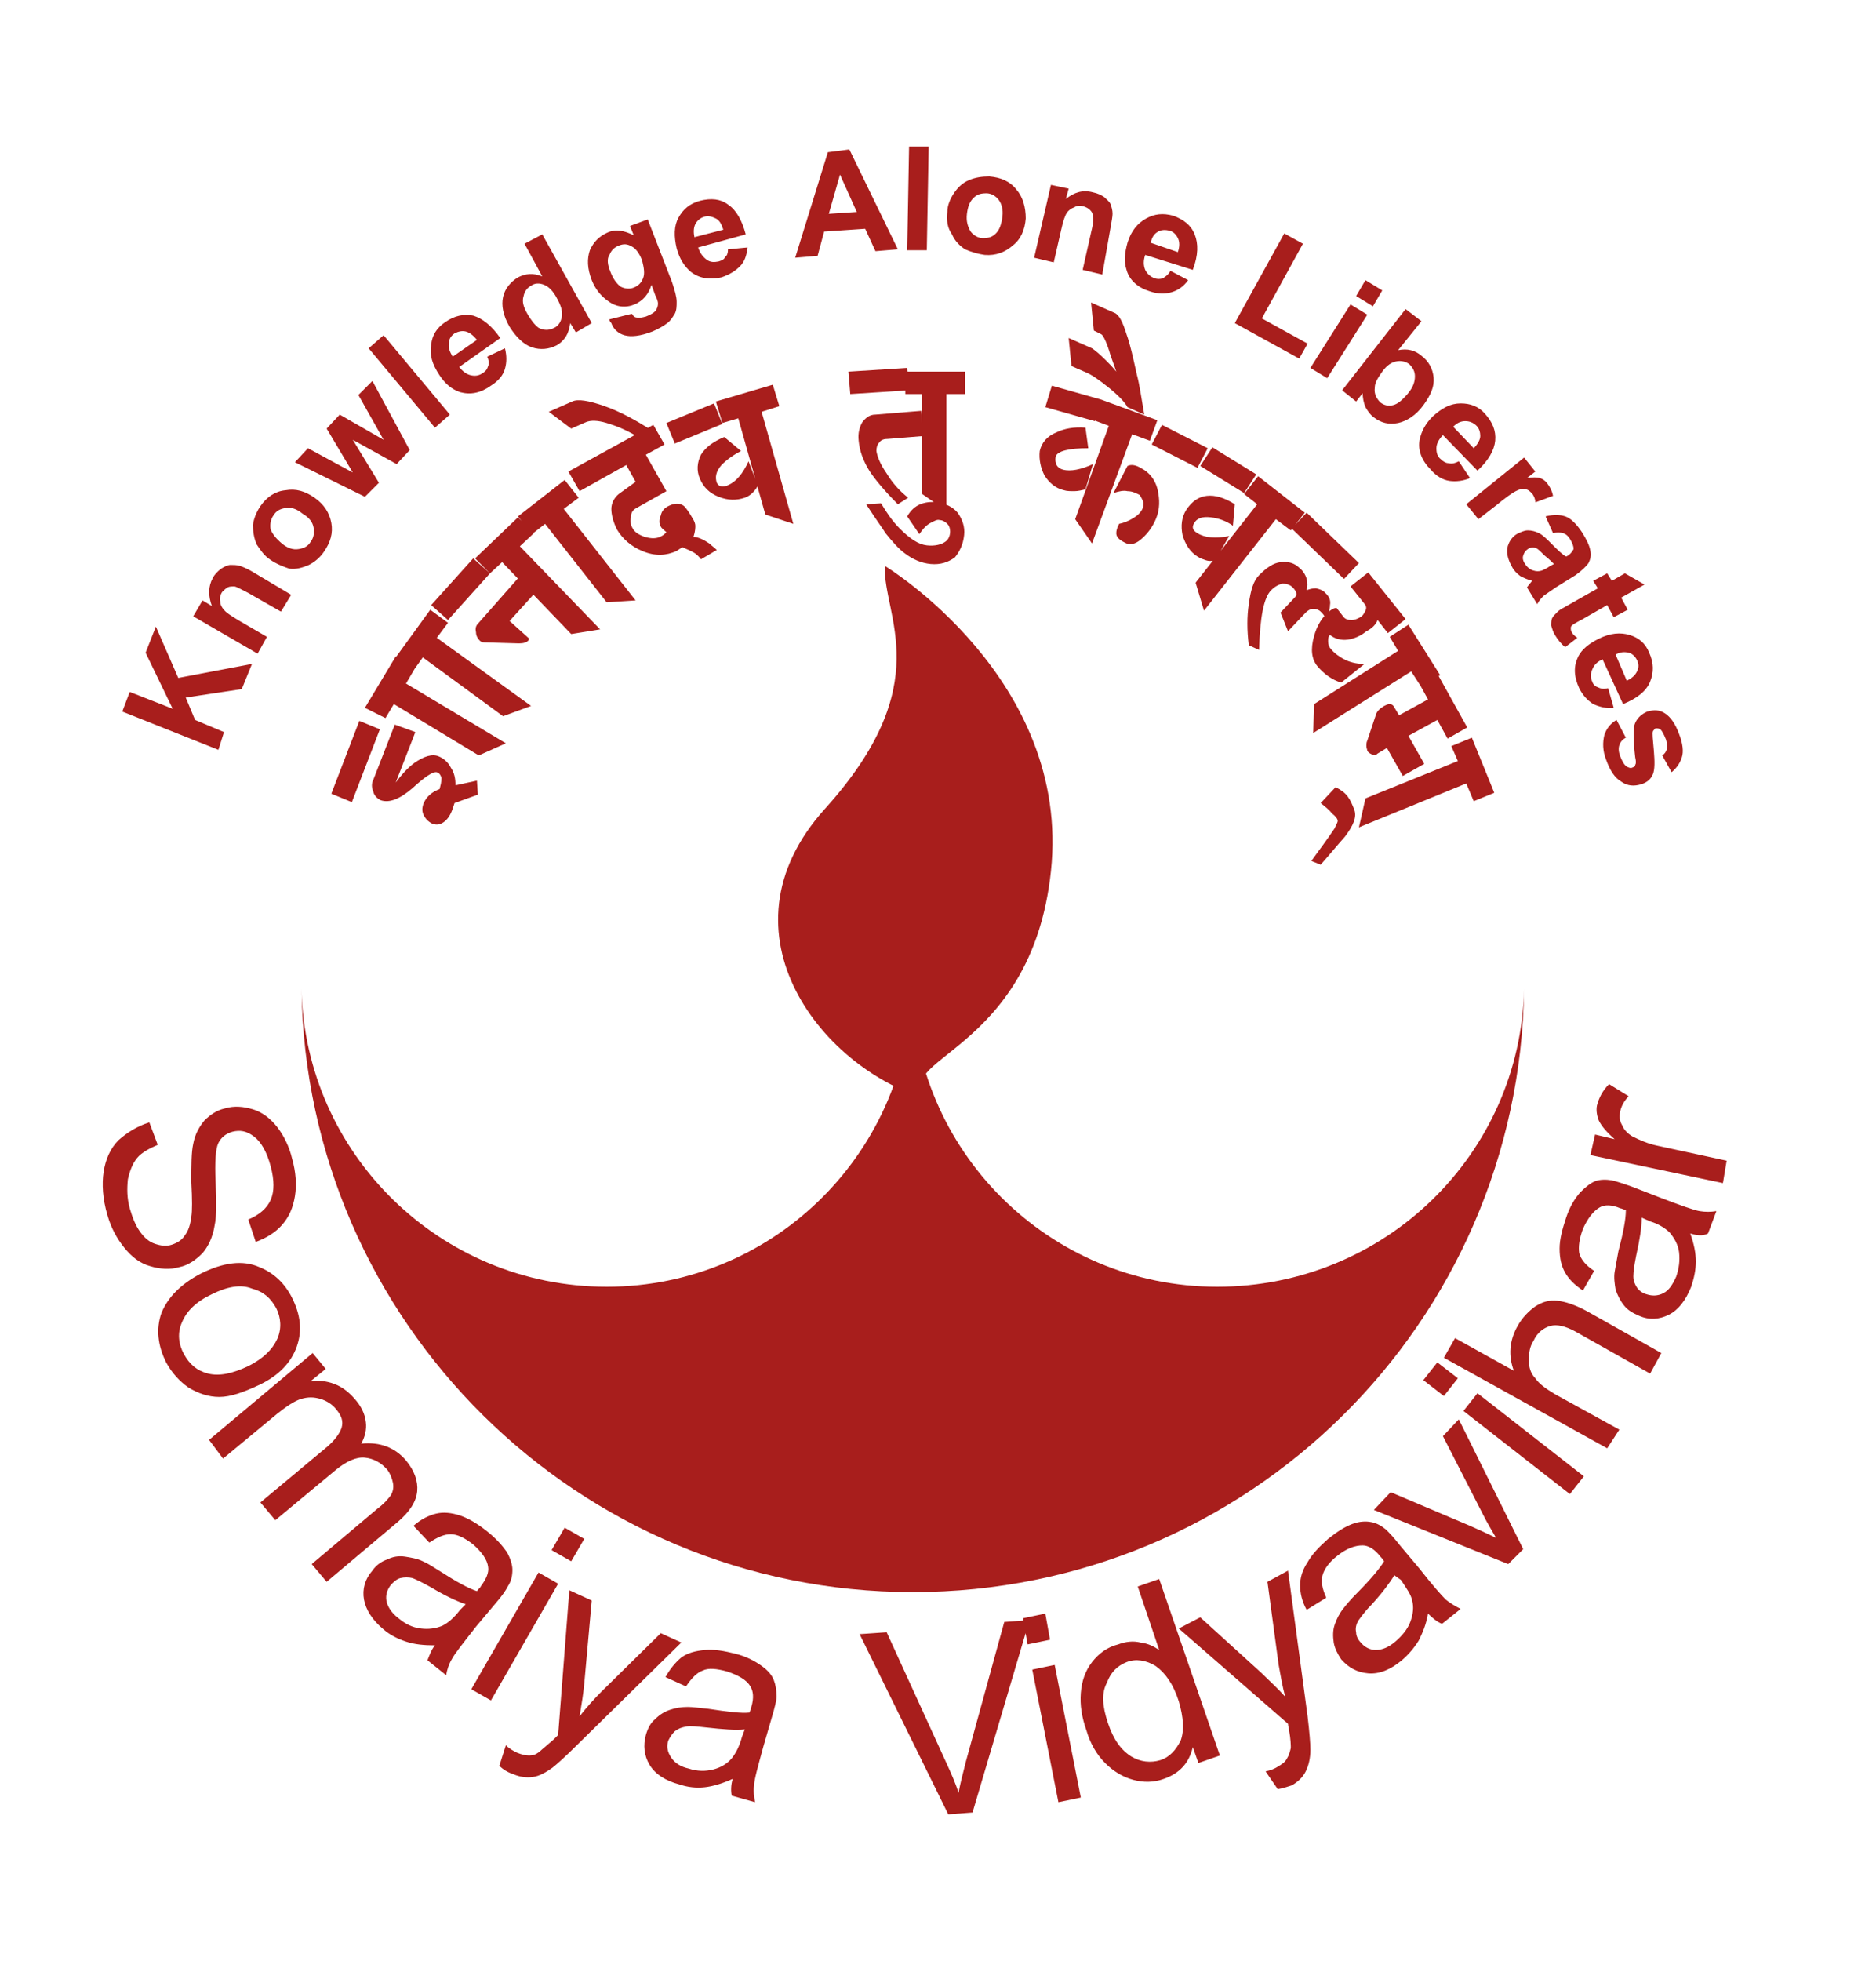 <?xml version="1.0" encoding="utf-8"?>
<!-- Generator: Adobe Illustrator 22.1.0, SVG Export Plug-In . SVG Version: 6.00 Build 0)  -->
<svg version="1.1" id="Layer_1" xmlns="http://www.w3.org/2000/svg" xmlns:xlink="http://www.w3.org/1999/xlink" x="0px" y="0px"
	 viewBox="0 0 201 210" style="enable-background:new 0 0 201 210;" xml:space="preserve">
<style type="text/css">
	.st0{fill-rule:evenodd;clip-rule:evenodd;fill:#E3E3E3;}
	.st1{fill-rule:evenodd;clip-rule:evenodd;}
	.st2{fill-rule:evenodd;clip-rule:evenodd;fill:#004F9F;}
	.st3{fill-rule:evenodd;clip-rule:evenodd;fill:#FFFFFF;}
	.st4{fill-rule:evenodd;clip-rule:evenodd;fill:#009640;}
	.st5{fill:none;stroke:#009640;stroke-width:8.464;stroke-miterlimit:2.613;}
	.st6{fill:none;stroke:#009640;stroke-width:4.232;stroke-miterlimit:2.613;}
	.st7{fill:none;stroke:#009640;stroke-width:2.539;stroke-miterlimit:2.613;}
	.st8{fill:none;stroke:#009640;stroke-width:8.926;stroke-miterlimit:2.613;}
	.st9{fill:none;stroke:#009640;stroke-width:4.463;stroke-miterlimit:2.613;}
	.st10{fill:none;stroke:#009640;stroke-width:2.678;stroke-miterlimit:2.613;}
	.st11{fill:none;stroke:#009640;stroke-width:2.72;stroke-miterlimit:2.613;}
	.st12{fill-rule:evenodd;clip-rule:evenodd;fill:#E30613;}
	.st13{clip-path:url(#SVGID_2_);fill:url(#SVGID_3_);}
	.st14{fill:#EC6907;}
	.st15{fill:#A81E1C;}
	.st16{fill-rule:evenodd;clip-rule:evenodd;fill:#A81E1C;}
</style>
<path class="st15" d="M184.6,126.7l-14.2-3l0.5-2.2l2.1,0.5c-0.9-0.8-1.4-1.4-1.7-2c-0.2-0.5-0.3-1.1-0.2-1.6
	c0.2-0.8,0.6-1.6,1.3-2.3l2.1,1.3c-0.5,0.5-0.8,1.1-0.9,1.6c-0.1,0.5-0.1,1,0.2,1.5c0.2,0.5,0.6,0.9,1.1,1.2c0.8,0.4,1.7,0.8,2.7,1
	l7.4,1.6L184.6,126.7z M175.9,130.4c0,1-0.2,2.3-0.6,4.1c-0.2,1-0.3,1.7-0.3,2.2c0,0.5,0.2,0.9,0.4,1.2c0.2,0.3,0.6,0.6,1,0.7
	c0.6,0.2,1.2,0.2,1.8-0.1c0.6-0.3,1-0.9,1.4-1.8c0.3-0.9,0.4-1.7,0.3-2.6c-0.1-0.8-0.5-1.5-1-2.1c-0.4-0.4-1.1-0.9-2.1-1.2
	L175.9,130.4z M181.1,132.1c0.4,1.1,0.6,2.1,0.6,3c0,0.9-0.2,1.8-0.5,2.7c-0.6,1.5-1.4,2.5-2.4,3c-1,0.5-2.1,0.6-3.2,0.1
	c-0.7-0.3-1.2-0.6-1.6-1.1c-0.4-0.5-0.7-1.1-0.9-1.7c-0.1-0.6-0.2-1.3-0.1-1.9c0.1-0.5,0.2-1.2,0.4-2.2c0.5-1.9,0.8-3.4,0.8-4.4
	c-0.3-0.1-0.5-0.2-0.6-0.2c-0.9-0.4-1.7-0.4-2.2-0.1c-0.7,0.4-1.3,1.2-1.8,2.3c-0.4,1.1-0.5,1.9-0.4,2.6c0.2,0.7,0.7,1.3,1.6,1.9
	l-1.2,2.1c-0.9-0.6-1.5-1.2-1.9-1.9c-0.4-0.7-0.6-1.5-0.6-2.6c0-1,0.3-2.1,0.7-3.3c0.4-1.2,0.9-2,1.5-2.7c0.6-0.6,1.1-1,1.6-1.2
	c0.5-0.2,1.2-0.2,1.8-0.1c0.4,0.1,1.1,0.3,2.2,0.7l3.1,1.2c2.1,0.8,3.5,1.3,4.1,1.4c0.6,0.1,1.2,0.1,1.8,0l-0.9,2.4
	C182.4,132.4,181.8,132.3,181.1,132.1z M172.2,155.1l-17.5-9.7l1.2-2.1l6.3,3.5c-0.6-1.6-0.5-3.2,0.4-4.8c0.5-0.9,1.2-1.6,1.9-2.1
	c0.8-0.5,1.5-0.7,2.4-0.6c0.8,0.1,1.8,0.4,3.1,1.1l8,4.5l-1.2,2.2l-8-4.5c-1.1-0.6-2-0.8-2.7-0.6c-0.7,0.2-1.4,0.7-1.8,1.6
	c-0.4,0.6-0.5,1.3-0.5,2.1c0,0.7,0.2,1.4,0.7,1.9c0.4,0.6,1.1,1.1,2.1,1.7l6.9,3.8L172.2,155.1z M168.2,160l-11.4-8.9l1.5-1.9
	l11.4,8.9L168.2,160z M154.7,149.5l-2.2-1.7l1.5-1.9l2.2,1.7L154.7,149.5z M161.6,167.5l-14.4-5.8l1.8-1.9l8.5,3.6
	c0.9,0.4,1.8,0.8,2.8,1.3c-0.4-0.7-0.9-1.5-1.4-2.5l-4.3-8.4l1.7-1.8l6.9,13.9L161.6,167.5z M149.4,168.7c-0.5,0.8-1.3,1.9-2.5,3.2
	c-0.7,0.7-1.1,1.3-1.4,1.7c-0.2,0.4-0.3,0.8-0.2,1.2c0,0.4,0.2,0.8,0.5,1.1c0.4,0.5,1,0.8,1.6,0.8c0.7,0,1.4-0.3,2.1-0.9
	c0.7-0.6,1.3-1.3,1.6-2.1c0.3-0.8,0.4-1.6,0.2-2.3c-0.1-0.6-0.6-1.3-1.2-2.2L149.4,168.7z M153,172.8c-0.2,1.2-0.6,2.1-1,2.9
	c-0.5,0.8-1.1,1.5-1.8,2.1c-1.2,1-2.4,1.5-3.6,1.4c-1.2-0.1-2.1-0.6-2.9-1.5c-0.4-0.6-0.7-1.2-0.8-1.8c-0.1-0.7-0.1-1.3,0.1-1.9
	c0.2-0.6,0.5-1.2,0.9-1.7c0.3-0.4,0.8-1,1.5-1.7c1.4-1.4,2.4-2.6,2.9-3.4c-0.2-0.3-0.3-0.4-0.4-0.5c-0.6-0.8-1.3-1.2-1.9-1.2
	c-0.8,0-1.7,0.3-2.7,1.1c-0.9,0.7-1.4,1.4-1.6,2.1c-0.2,0.7,0,1.5,0.4,2.4l-2.1,1.3c-0.5-0.9-0.7-1.8-0.7-2.6c0-0.8,0.2-1.6,0.8-2.5
	c0.5-0.9,1.3-1.7,2.2-2.5c1-0.8,1.8-1.3,2.6-1.6c0.8-0.3,1.5-0.3,2-0.2c0.6,0.1,1.1,0.4,1.6,0.8c0.3,0.3,0.8,0.8,1.5,1.7l2.1,2.5
	c1.4,1.8,2.4,2.9,2.8,3.3c0.5,0.4,1,0.7,1.6,1l-2,1.6C154,173.7,153.5,173.3,153,172.8z M136.9,191.6l-1.3-1.9
	c0.5-0.1,1-0.3,1.3-0.5c0.5-0.3,0.8-0.5,1-0.9c0.2-0.3,0.3-0.7,0.4-1.1c0-0.3,0-0.9-0.2-2c0-0.1-0.1-0.4-0.1-0.6l-11.7-10.2l2.3-1.2
	l6.6,6c0.8,0.8,1.7,1.6,2.5,2.5c-0.3-1.1-0.5-2.3-0.7-3.4l-1.2-8.9l2.2-1.2l2.1,15.6c0.2,1.7,0.3,2.9,0.3,3.6c0,0.9-0.2,1.7-0.5,2.3
	c-0.3,0.6-0.8,1.1-1.5,1.5C138.1,191.3,137.5,191.5,136.9,191.6z M118.7,184.5c0.6,1.8,1.4,2.9,2.5,3.6c1,0.6,2.1,0.7,3.1,0.4
	c1-0.3,1.7-1.1,2.2-2.1c0.4-1.1,0.3-2.5-0.2-4.2c-0.6-1.9-1.5-3.1-2.5-3.8c-1-0.6-2.1-0.8-3.1-0.4c-1,0.4-1.7,1.1-2.1,2.2
	C118,181.3,118.1,182.7,118.7,184.5z M128.4,188.8l-0.6-1.7c-0.4,1.7-1.4,2.8-3.1,3.4c-1.1,0.4-2.2,0.4-3.3,0.1
	c-1.1-0.3-2.1-0.9-3-1.8c-0.9-0.9-1.6-2.1-2-3.5c-0.5-1.4-0.7-2.7-0.6-4c0.1-1.3,0.5-2.4,1.2-3.3c0.7-0.9,1.6-1.6,2.8-1.9
	c0.8-0.3,1.6-0.4,2.4-0.2c0.8,0.1,1.4,0.4,2,0.8l-2.3-6.8l2.3-0.8l6.5,18.9L128.4,188.8z M113.4,193l-2.8-14.2l2.4-0.5l2.8,14.2
	L113.4,193z M110.1,176.1l-0.5-2.8l2.4-0.5l0.5,2.8L110.1,176.1z M101.6,194.3l-9.5-19.3l2.9-0.2l6.4,14c0.5,1.1,1,2.2,1.3,3.2
	c0.2-1.1,0.5-2.2,0.8-3.4l4.1-14.9l2.7-0.2l-6.1,20.6L101.6,194.3z M79.8,185.2c-1,0.1-2.3,0-4.1-0.2c-1-0.1-1.7-0.2-2.2-0.1
	c-0.5,0.1-0.8,0.2-1.2,0.5c-0.3,0.3-0.5,0.6-0.7,1c-0.2,0.6-0.1,1.2,0.3,1.8c0.4,0.6,1,1,1.9,1.2c0.9,0.3,1.8,0.3,2.6,0.1
	c0.8-0.2,1.5-0.6,2-1.2c0.4-0.5,0.8-1.2,1.1-2.3L79.8,185.2z M78.5,190.5c-1.1,0.5-2.1,0.8-3,0.9c-0.9,0.1-1.8,0-2.7-0.3
	c-1.5-0.4-2.6-1.1-3.2-2.1c-0.6-1-0.7-2.1-0.4-3.2c0.2-0.7,0.5-1.3,1-1.7c0.5-0.5,1-0.8,1.6-1c0.6-0.2,1.2-0.3,1.9-0.3
	c0.5,0,1.2,0.1,2.2,0.2c2,0.3,3.5,0.5,4.4,0.4c0.1-0.3,0.2-0.5,0.2-0.6c0.3-1,0.2-1.7-0.1-2.2c-0.4-0.7-1.3-1.2-2.5-1.6
	c-1.1-0.3-2-0.4-2.6-0.1c-0.6,0.2-1.2,0.8-1.8,1.7l-2.2-1c0.5-0.9,1.1-1.6,1.7-2.1c0.7-0.5,1.5-0.7,2.5-0.8c1-0.1,2.1,0.1,3.3,0.4
	c1.2,0.3,2.1,0.8,2.8,1.3c0.7,0.5,1.1,1,1.3,1.5c0.2,0.5,0.3,1.1,0.3,1.8c0,0.4-0.2,1.2-0.5,2.2l-0.9,3.1c-0.6,2.2-1,3.6-1,4.2
	c-0.1,0.6,0,1.2,0.1,1.8l-2.5-0.7C78.3,191.8,78.3,191.2,78.5,190.5z M53.5,189.1l0.7-2.2c0.4,0.4,0.8,0.6,1.2,0.8
	c0.5,0.2,0.9,0.3,1.3,0.3c0.4,0,0.7-0.1,1.1-0.4c0.2-0.2,0.7-0.6,1.5-1.3c0.1-0.1,0.3-0.3,0.5-0.5l1.2-15.5l2.4,1.1l-0.8,8.9
	c-0.1,1.1-0.3,2.3-0.5,3.5c0.7-0.9,1.5-1.8,2.3-2.6l6.4-6.3l2.2,1l-11.2,11c-1.2,1.2-2.1,2-2.6,2.4c-0.7,0.5-1.4,0.9-2.1,1
	c-0.7,0.1-1.4,0-2.1-0.3C54.4,189.8,53.9,189.5,53.5,189.1z M50.5,180.9l7.2-12.5l2.1,1.2l-7.2,12.5L50.5,180.9z M59.1,166l1.4-2.4
	l2.1,1.2l-1.4,2.4L59.1,166z M49.9,171.8c-0.9-0.3-2.2-0.9-3.7-1.8c-0.9-0.5-1.5-0.8-2-1c-0.4-0.1-0.9-0.1-1.3,0
	c-0.4,0.1-0.7,0.4-1,0.7c-0.4,0.5-0.6,1.1-0.5,1.7c0.1,0.6,0.5,1.3,1.3,1.9c0.7,0.6,1.5,1,2.4,1.1c0.8,0.1,1.6,0,2.3-0.3
	c0.6-0.3,1.2-0.8,1.9-1.7L49.9,171.8z M46.6,176.2c-1.2,0-2.2-0.1-3.1-0.4c-0.9-0.3-1.7-0.7-2.4-1.3c-1.2-1-1.9-2.1-2.1-3.2
	c-0.2-1.1,0.1-2.2,0.9-3.1c0.4-0.6,1-1,1.6-1.2c0.6-0.3,1.2-0.4,1.9-0.3c0.6,0.1,1.3,0.2,1.9,0.5c0.5,0.2,1.1,0.6,1.9,1.1
	c1.7,1.1,3,1.8,3.9,2.1c0.2-0.3,0.4-0.4,0.4-0.5c0.6-0.8,0.9-1.5,0.8-2.1c-0.1-0.8-0.7-1.6-1.6-2.4c-0.9-0.7-1.7-1.1-2.4-1.1
	c-0.7,0-1.4,0.3-2.3,0.9l-1.7-1.8c0.8-0.7,1.6-1.1,2.4-1.3c0.8-0.2,1.7-0.1,2.6,0.2c0.9,0.3,1.9,0.9,2.9,1.7c1,0.8,1.6,1.5,2.1,2.2
	c0.4,0.7,0.6,1.4,0.6,1.9c0,0.6-0.1,1.2-0.5,1.8c-0.2,0.4-0.6,1-1.3,1.8l-2.1,2.5c-1.4,1.8-2.3,2.9-2.6,3.5
	c-0.3,0.5-0.5,1.1-0.6,1.7l-2-1.6C46,177.3,46.2,176.7,46.6,176.2z M22.4,154.2l11.1-9.3l1.4,1.7l-1.6,1.3c0.8-0.1,1.7,0,2.5,0.3
	c0.8,0.3,1.5,0.8,2.2,1.6c0.7,0.8,1.1,1.6,1.2,2.5c0.1,0.8-0.1,1.6-0.5,2.3c2-0.2,3.6,0.4,4.8,1.8c0.9,1.1,1.3,2.2,1.2,3.3
	c-0.1,1.1-0.8,2.2-2.1,3.3l-7.6,6.4l-1.6-1.9l7-5.9c0.8-0.6,1.2-1.1,1.5-1.5c0.2-0.4,0.3-0.8,0.2-1.3c-0.1-0.5-0.3-1-0.6-1.4
	c-0.7-0.8-1.5-1.2-2.4-1.3c-0.9-0.1-2,0.4-3.1,1.3l-6.5,5.4l-1.6-1.9l7.2-6c0.8-0.7,1.3-1.4,1.5-2c0.2-0.7,0-1.3-0.6-2
	c-0.4-0.5-1-0.9-1.7-1.1c-0.7-0.2-1.3-0.2-2,0c-0.7,0.2-1.6,0.8-2.6,1.6l-5.8,4.8L22.4,154.2z M22.7,138.6c-1.7,0.8-2.7,1.8-3.2,3
	c-0.5,1.1-0.4,2.3,0.2,3.4c0.6,1.1,1.4,1.8,2.6,2.1c1.2,0.3,2.6,0,4.3-0.8c1.6-0.8,2.6-1.8,3.1-2.9c0.5-1.1,0.4-2.3-0.1-3.3
	c-0.6-1.1-1.4-1.8-2.6-2.1C25.8,137.5,24.3,137.8,22.7,138.6z M21.5,136.4c2.4-1.2,4.5-1.5,6.3-0.7c1.5,0.6,2.7,1.7,3.5,3.3
	c0.9,1.8,1.1,3.5,0.5,5.2c-0.6,1.7-1.9,3.1-4,4.1c-1.7,0.8-3.1,1.3-4.3,1.3c-1.2,0-2.3-0.4-3.3-1c-1-0.7-1.8-1.6-2.4-2.7
	c-0.9-1.8-1.1-3.6-0.5-5.3C18,138.9,19.4,137.5,21.5,136.4z M16,120.2l0.9,2.4c-0.9,0.4-1.7,0.8-2.2,1.4c-0.5,0.6-0.8,1.4-1,2.3
	c-0.1,1-0.1,2,0.2,3.1c0.3,1,0.6,1.8,1.1,2.5c0.5,0.7,1,1.1,1.6,1.3c0.6,0.2,1.2,0.3,1.8,0.1c0.6-0.2,1.1-0.5,1.4-1
	c0.4-0.5,0.6-1.2,0.7-2c0.1-0.6,0.1-1.8,0-3.7c0-1.9,0-3.2,0.2-4.1c0.2-1.1,0.7-1.9,1.2-2.5c0.6-0.6,1.3-1.1,2.2-1.3
	c1-0.3,2-0.2,3,0.1c1,0.3,1.9,1,2.6,1.9c0.7,0.9,1.3,2.1,1.6,3.4c0.4,1.4,0.5,2.8,0.3,4c-0.2,1.2-0.6,2.2-1.4,3.1
	c-0.7,0.8-1.7,1.4-2.8,1.8l-0.8-2.4c1.2-0.5,2-1.2,2.4-2.1c0.4-0.9,0.4-2.1,0-3.6c-0.4-1.5-1-2.6-1.8-3.2c-0.8-0.6-1.5-0.7-2.3-0.5
	c-0.7,0.2-1.2,0.6-1.5,1.2c-0.3,0.6-0.4,2-0.3,4.2c0.1,2.2,0.1,3.7-0.1,4.6c-0.2,1.3-0.7,2.3-1.3,3c-0.7,0.7-1.5,1.3-2.5,1.5
	c-1,0.3-2.1,0.2-3.1-0.1c-1.1-0.3-2-1-2.8-2c-0.8-1-1.4-2.1-1.8-3.5c-0.5-1.7-0.6-3.3-0.4-4.6c0.2-1.3,0.7-2.5,1.6-3.4
	C13.6,121.3,14.7,120.6,16,120.2z"/>
<path class="st15" d="M141.5,92.6c0.9-1,1.7-2,2.6-3c0.9-1.2,1.3-2.1,1-2.9c-0.2-0.5-0.4-1-0.7-1.4c-0.3-0.4-0.7-0.7-1.3-1l-1.6,1.7
	c0.5,0.4,0.9,0.7,1.2,1.1c0.4,0.3,0.6,0.6,0.6,0.7c0.1,0.2-0.1,0.4-0.3,0.9c-0.8,1.2-1.7,2.4-2.5,3.5L141.5,92.6z M155.5,79.9
	l0.7,1.6l-9.9,4l-0.7,3.1l11.5-4.7l0.8,1.9l2.2-0.9l-2.4-5.9L155.5,79.9z M151.9,72.9l1.1,2l-3.1,1.7l-0.6-1
	c-0.1-0.1-0.2-0.2-0.4-0.2c-0.2,0-0.4,0.1-0.6,0.2c-0.5,0.3-0.8,0.6-0.9,1l-0.9,2.7c-0.1,0.2-0.1,0.4-0.1,0.6c0,0.2,0.1,0.4,0.1,0.5
	c0.1,0.2,0.3,0.3,0.5,0.4c0.2,0.1,0.4,0.1,0.6-0.1l1-0.6l1.7,3l2.3-1.3l-1.7-3l3.1-1.7l1.1,2l2.1-1.2l-3.5-6.3L151.9,72.9z
	 M148.9,68.2l0.9,1.5l-9,5.7l-0.1,3.1l10.5-6.6l1.1,1.7l2-1.3l-3.4-5.4L148.9,68.2z M147.6,66.4l1.1,1.4l1.9-1.5l-4-5l-1.9,1.5
	l1.6,2c0.1,0.2,0.1,0.4,0,0.6c-0.1,0.2-0.2,0.4-0.4,0.6c-0.3,0.2-0.7,0.4-1.1,0.4c-0.4,0-0.7-0.1-0.9-0.4l-0.7-0.9
	c-0.2,0-0.4,0.1-0.7,0.3c-0.8,0.6-1.4,1.6-1.7,2.7c-0.4,1.4-0.3,2.5,0.4,3.3c0.7,0.8,1.5,1.4,2.5,1.7l2.5-2c-0.7,0-1.3-0.1-2-0.4
	c-0.6-0.3-1.2-0.7-1.6-1.2c-0.2-0.2-0.3-0.5-0.3-0.8c0-0.3,0-0.5,0.2-0.7c0.5,0.4,1.2,0.6,1.9,0.5c0.7-0.1,1.4-0.4,2-0.9
	C147,67.3,147.4,66.9,147.6,66.4z M139.2,60.8c-0.5-0.5-1.2-0.7-2-0.6c-0.8,0.1-1.5,0.6-2.3,1.4c-0.6,0.6-0.9,1.6-1.1,3.1
	c-0.2,1.3-0.2,2.8,0,4.4l1.1,0.5c0.1-3.5,0.5-5.6,1.3-6.4c0.4-0.4,0.8-0.6,1.2-0.7c0.4,0,0.8,0.1,1.1,0.4c0.4,0.4,0.5,0.8,0.3,1
	l-1.6,1.7l0.8,2l1.9-2c0.2-0.2,0.5-0.4,0.8-0.4c0.3,0,0.6,0.1,0.8,0.3c0.2,0.2,0.4,0.4,0.5,0.7c0.3-0.4,0.5-0.9,0.5-1.4
	c0.1-0.5-0.1-0.9-0.4-1.2l-0.2-0.2c-0.2-0.2-0.5-0.3-0.9-0.4c-0.4,0-0.7,0.1-1,0.2c0.1-0.4,0.1-0.8,0-1.2
	C139.9,61.6,139.6,61.1,139.2,60.8z M140,54.9l-1.6,1.7L144,62l1.6-1.7L140,54.9z M133.3,52.9l1.4,1.1l-6.6,8.4l0.9,3l7.7-9.8
	l1.6,1.2l1.5-1.9l-5-3.9L133.3,52.9z M129.9,47.9l-1.3,2l4.7,2.9l1.3-2L129.9,47.9z M131.7,57.4c-1.4,0.3-2.6,0.2-3.4-0.3
	c-0.5-0.3-0.6-0.6-0.4-1c0.3-0.6,0.9-0.8,1.8-0.7c0.9,0.1,1.7,0.4,2.4,0.9l0.2-2.3c-1.1-0.7-2.1-1-3-0.9c-0.9,0.1-1.6,0.6-2.2,1.5
	c-0.5,0.8-0.6,1.7-0.4,2.7c0.3,1,0.8,1.8,1.6,2.3c0.3,0.2,0.6,0.3,0.9,0.4c0.3,0.1,0.6,0.1,1,0L131.7,57.4z M120.8,49.9l-1.5,2.9
	c0.6-0.2,1.1-0.3,1.5-0.2c0.5,0,0.9,0.2,1.3,0.4c0.2,0.3,0.3,0.5,0.4,0.8c0,0.3,0,0.5-0.1,0.7c-0.2,0.4-0.5,0.7-1,1
	c-0.5,0.3-1,0.5-1.5,0.6c-0.2,0.4-0.3,0.7-0.3,1c0,0.4,0.3,0.7,0.9,1c0.5,0.3,1.1,0.2,1.7-0.3c0.6-0.5,1.1-1.1,1.5-1.9
	c0.5-1,0.6-2,0.4-3.1c-0.2-1.3-0.9-2.2-1.9-2.7C121.7,49.8,121.2,49.7,120.8,49.9z M123.4,47.6l4.9,2.5l1.1-2.1l-4.9-2.5L123.4,47.6
	z M119.6,39.8c-0.4-0.5-0.8-0.9-1.1-1.2c-0.7-0.7-1.2-1.1-1.5-1.3l-2.5-1.1l0.3,3l1.6,0.7c0.5,0.2,1.4,0.8,2.5,1.7
	c1.1,0.9,1.7,1.6,1.9,2l1.8,0.8c-0.3-1.7-0.5-3.2-0.8-4.3c-0.4-1.8-0.7-3.2-1.1-4.3c-0.4-1.3-0.8-2.1-1.3-2.3l-2.5-1.1l0.3,3
	l0.8,0.4c0.2,0.1,0.6,0.9,1,2.3C119.3,38.9,119.5,39.5,119.6,39.8z M117.2,45l1.6,0.6l-3.6,10l1.8,2.6l4.3-11.7l1.9,0.7l0.8-2.2
	l-6-2.2L117.2,45z M117.3,45.1l0.7-2.3l-5.3-1.5l-0.7,2.3L117.3,45.1z M117.1,49.7c-1.3,0.6-2.4,0.8-3.2,0.6
	c-0.7-0.2-0.9-0.7-0.8-1.4c0.2-0.6,1.4-0.9,3.5-0.9l-0.3-2.2c-1.2-0.1-2.3,0.1-3.1,0.5c-1,0.4-1.6,1.1-1.8,2
	c-0.1,0.9,0.1,1.8,0.5,2.6c0.5,0.8,1.2,1.4,2.1,1.6c0.3,0.1,0.7,0.1,1.1,0.1c0.4,0,0.8-0.1,1.2-0.2L117.1,49.7z M103.3,57.3
	c0.1-0.9-0.2-1.7-0.7-2.4c-0.5-0.6-1.3-1-2.2-1.1c-0.7-0.1-1.3,0-1.8,0.2c-0.5,0.2-1,0.6-1.4,1.3l1.3,1.9c0.4-0.6,0.8-1,1.2-1.2
	c0.4-0.2,0.7-0.4,1-0.3c0.3,0,0.6,0.2,0.8,0.4c0.2,0.2,0.3,0.5,0.3,0.8c0,0.5-0.2,0.9-0.5,1.1c-0.4,0.3-1.1,0.5-2,0.4
	c-0.9-0.1-1.8-0.7-2.9-1.8c-0.8-0.8-1.4-1.7-2-2.7L92.8,54c1.3,2,2,2.9,2,3c0.8,1,1.5,1.8,2.2,2.3c0.8,0.6,1.7,1,2.7,1.1
	c1.1,0.1,1.9-0.2,2.6-0.7C102.8,59.1,103.2,58.3,103.3,57.3z M97.1,42.2h1.7v10.7l2.6,1.8V42.2h2v-2.4h-6.4V42.2z M97.4,41.8
	l-0.2-2.4l-6.3,0.4l0.2,2.4L97.4,41.8z M93.8,44.4c-0.6,0-1,0.3-1.4,0.8c-0.3,0.5-0.5,1.2-0.4,2c0.1,1.1,0.5,2.2,1.2,3.3
	c0.6,0.9,1.6,2.1,3,3.5l1.1-0.7c-0.9-0.7-1.7-1.6-2.3-2.6c-0.7-1-1-1.8-1.1-2.4c0-0.4,0.1-0.7,0.3-0.9c0.2-0.3,0.5-0.4,1-0.4
	l3.7-0.3l-0.2-2.7L93.8,44.4z M77.4,45.3l1.7-0.5L82,55.1l3,1l-3.4-12l1.9-0.6l-0.7-2.3L76.7,43L77.4,45.3z M71.4,45.3l0.9,2.2
	l5.1-2.1l-0.9-2.2L71.4,45.3z M80.2,49.4c-0.6,1.3-1.3,2.2-2.3,2.6c-0.5,0.2-0.9,0.1-1.1-0.3c-0.2-0.6-0.1-1.2,0.5-1.9
	c0.6-0.6,1.3-1.1,2.1-1.5l-1.8-1.5c-1.2,0.5-2,1.1-2.5,1.9c-0.4,0.8-0.5,1.7-0.1,2.6c0.4,0.9,1,1.5,2,1.9c1,0.4,1.9,0.4,2.8,0.1
	c0.3-0.1,0.6-0.3,0.8-0.5c0.2-0.2,0.4-0.4,0.6-0.8L80.2,49.4z M69.7,46c-1.6-1-3.2-1.9-4.9-2.5c-1.7-0.6-2.9-0.8-3.5-0.5l-2.5,1.1
	l2.4,1.8l1.6-0.7c0.5-0.2,1.2-0.2,2.2,0.1c1,0.3,2,0.7,3.2,1.4L69.7,46z M66.3,52.9c-0.5,0.4-0.8,1-0.8,1.6c0,0.6,0.2,1.4,0.6,2.2
	c0.6,1,1.5,1.8,2.7,2.3c1.4,0.6,2.6,0.5,3.7,0l0.6-0.4c0.5,0.2,0.9,0.4,1.1,0.5c0.4,0.2,0.7,0.5,0.9,0.8l1.7-1
	c-0.3-0.3-0.6-0.5-0.8-0.7c-0.6-0.4-1.2-0.7-1.7-0.7c0.2-0.6,0.2-1,0.2-1.2c0-0.2-0.1-0.5-0.3-0.8c-0.4-0.7-0.7-1.1-0.9-1.3
	c-0.5-0.4-1.1-0.3-1.7,0c-0.4,0.2-0.7,0.5-0.8,1c-0.2,0.4-0.2,0.9,0,1.2c0.1,0.2,0.4,0.4,0.6,0.6c-0.1,0.1-0.3,0.3-0.5,0.4
	c-0.5,0.3-1.1,0.3-1.8,0.1c-0.6-0.2-1.1-0.5-1.3-0.9c-0.2-0.3-0.3-0.7-0.2-1.2c0-0.5,0.2-0.8,0.6-1l3.2-1.8l-2.2-3.9l2-1.1l-1.2-2.1
	l-9.1,5l1.2,2.1l5-2.8l1,1.8L66.3,52.9z M57,57.2l1.4-1.1l6.6,8.4l3.1-0.2l-7.7-9.8l1.6-1.2l-1.5-1.9l-5,3.9L57,57.2z M52.5,61.4
	l1.3-1.2l7.4,7.7l3.1-0.5l-8.6-8.9l1.5-1.4l-1.7-1.7l-4.6,4.4L52.5,61.4z M51.2,66.8C51,67,50.9,67.3,51,67.7c0,0.4,0.2,0.7,0.4,0.9
	c0.2,0.2,0.4,0.2,0.7,0.2l3.5,0.1c0.5,0,0.8-0.1,1-0.3c0.1-0.1,0.1-0.3,0-0.3l-2-1.8l2.9-3.2l-1.8-1.6L51.2,66.8z M46.2,64.8
	l1.8,1.6l4.5-5l-1.8-1.6L46.2,64.8z M44.3,71.8l1-1.4l8.6,6.3l3-1.1l-10.1-7.3l1.2-1.6l-1.9-1.4l-3.7,5.1L44.3,71.8z M41.3,76.9
	l0.9-1.5l9.1,5.5l2.9-1.3l-10.7-6.4l1-1.7l-2.1-1.2l-3.3,5.5L41.3,76.9z M35.5,85l2.2,0.9l3-7.8l-2.2-0.9L35.5,85z M47.1,84.5
	c-0.8,0.3-1.4,0.8-1.7,1.5c-0.2,0.5-0.2,0.9,0,1.3c0.2,0.4,0.5,0.7,0.9,0.9c0.5,0.2,0.9,0.1,1.3-0.2c0.4-0.3,0.7-0.8,0.9-1.4
	l0.2-0.6l2.5-0.9l-0.1-1.5l-2.3,0.5c0-0.7-0.1-1.3-0.5-1.9c-0.3-0.6-0.8-1-1.3-1.2c-0.7-0.3-1.6,0-2.6,0.7c-0.8,0.6-1.4,1.3-2,2.1
	l2.1-5.4l-2.2-0.8l-2.3,5.9c-0.2,0.4-0.2,0.8,0,1.3c0.1,0.4,0.4,0.7,0.8,0.9c0.9,0.3,2-0.1,3.4-1.3c1.3-1.2,2.2-1.8,2.6-1.7
	c0.3,0.1,0.4,0.3,0.5,0.6C47.3,83.8,47.2,84.1,47.1,84.5z"/>
<path class="st15" d="M173.2,77.1l1,1.9c-0.4,0.2-0.6,0.5-0.7,0.8c-0.1,0.3-0.1,0.7,0.1,1.2c0.2,0.5,0.4,0.9,0.7,1.1
	c0.2,0.1,0.4,0.2,0.6,0.1c0.2-0.1,0.3-0.1,0.3-0.3c0.1-0.1,0.1-0.4,0-0.8c-0.2-1.7-0.2-2.9-0.1-3.4c0.2-0.7,0.7-1.2,1.4-1.5
	c0.7-0.2,1.3-0.2,1.9,0.2c0.6,0.4,1.1,1.1,1.5,2.2c0.4,1,0.5,1.9,0.3,2.5c-0.2,0.6-0.5,1.1-1.1,1.6l-1-1.8c0.3-0.2,0.4-0.4,0.5-0.7
	c0.1-0.3,0-0.6-0.1-1c-0.2-0.5-0.4-0.9-0.6-1.1c-0.2-0.1-0.3-0.1-0.5-0.1c-0.1,0-0.2,0.2-0.3,0.3c-0.1,0.2,0,0.9,0.1,2.1
	c0.1,1.2,0.1,2-0.1,2.5c-0.2,0.5-0.6,0.9-1.3,1.1c-0.7,0.2-1.4,0.2-2.1-0.3c-0.7-0.4-1.2-1.2-1.6-2.3c-0.4-1-0.4-1.9-0.2-2.7
	C172.1,78.1,172.5,77.5,173.2,77.1 M174.3,72.9c0.6-0.3,0.9-0.6,1.1-1c0.2-0.4,0.2-0.8,0-1.2c-0.2-0.4-0.5-0.7-0.9-0.8
	c-0.4-0.1-0.9-0.1-1.4,0.2L174.3,72.9z M172.3,73.7l0.6,2.1c-0.8,0.1-1.5-0.1-2.2-0.4c-0.6-0.4-1.1-0.9-1.5-1.7
	c-0.6-1.3-0.6-2.4-0.1-3.4c0.4-0.8,1.2-1.4,2.2-1.9c1.2-0.6,2.3-0.7,3.3-0.4c1,0.3,1.7,0.9,2.1,1.9c0.5,1.1,0.5,2.1,0.1,3.1
	c-0.4,1-1.4,1.8-2.9,2.4l-2.2-4.8c-0.6,0.3-0.9,0.6-1.1,1.1c-0.2,0.4-0.2,0.9,0,1.3c0.1,0.3,0.3,0.5,0.6,0.6
	C171.6,73.8,171.9,73.8,172.3,73.7z M174.4,65.3l-1.5,0.8l-0.7-1.3l-2.8,1.6c-0.6,0.3-0.9,0.5-1,0.6c-0.1,0.1-0.1,0.2-0.1,0.3
	c0,0.1,0,0.2,0.1,0.4c0.1,0.2,0.3,0.4,0.6,0.6l-1.3,1c-0.4-0.3-0.8-0.8-1.1-1.3c-0.2-0.3-0.3-0.7-0.4-1c0-0.3,0-0.6,0.1-0.8
	c0.1-0.2,0.3-0.4,0.6-0.7c0.2-0.2,0.6-0.4,1.3-0.8l3-1.7l-0.5-0.8l1.5-0.8l0.5,0.8l1.4-0.8l2.1,1.2l-2.5,1.4L174.4,65.3z
	 M166.5,60.4c-0.2-0.2-0.5-0.5-1-0.9c-0.4-0.4-0.7-0.7-0.9-0.8c-0.3-0.1-0.6-0.1-0.9,0.1c-0.3,0.2-0.4,0.4-0.5,0.7
	c-0.1,0.3,0,0.6,0.2,0.9c0.2,0.3,0.5,0.6,0.9,0.7c0.3,0.1,0.6,0.1,0.9,0c0.2-0.1,0.5-0.2,0.9-0.5L166.5,60.4z M166.4,57.1l-0.8-1.8
	c0.8-0.2,1.5-0.2,2.1,0c0.6,0.2,1.2,0.8,1.8,1.7c0.5,0.8,0.8,1.4,0.9,2c0.1,0.5,0,0.9-0.2,1.3c-0.2,0.3-0.7,0.8-1.4,1.3l-2.1,1.3
	c-0.6,0.4-1,0.7-1.3,0.9c-0.2,0.2-0.5,0.5-0.7,0.9l-1.1-1.8c0.1-0.1,0.2-0.3,0.4-0.5c0.1-0.1,0.1-0.2,0.2-0.2
	c-0.5-0.1-0.9-0.3-1.3-0.5c-0.4-0.3-0.7-0.6-0.9-1c-0.4-0.7-0.6-1.4-0.5-2c0.1-0.6,0.5-1.2,1-1.5c0.4-0.2,0.8-0.4,1.2-0.4
	c0.4,0,0.8,0.1,1.2,0.3c0.4,0.2,0.8,0.6,1.3,1.1c0.7,0.7,1.2,1.2,1.6,1.4l0.2-0.1c0.3-0.2,0.5-0.5,0.6-0.7c0-0.3-0.1-0.6-0.4-1.1
	c-0.2-0.3-0.4-0.5-0.7-0.6C167.1,57,166.8,57,166.4,57.1z M158.4,55.6l-1.3-1.6l6.2-5l1.2,1.5l-0.9,0.7c0.6-0.1,1.1-0.1,1.4,0
	c0.3,0.1,0.6,0.3,0.8,0.6c0.3,0.4,0.5,0.8,0.6,1.3l-1.9,0.7c0-0.4-0.2-0.8-0.4-1c-0.2-0.2-0.4-0.4-0.7-0.4c-0.3-0.1-0.6,0-1,0.2
	c-0.4,0.2-1.1,0.7-2.2,1.6L158.4,55.6z M157.9,48c0.4-0.4,0.7-0.9,0.7-1.3c0-0.4-0.1-0.8-0.4-1.1c-0.3-0.3-0.7-0.5-1.2-0.5
	c-0.5,0-0.9,0.2-1.3,0.6L157.9,48z M156.3,49.4l1.2,1.8c-0.7,0.3-1.5,0.4-2.2,0.3c-0.7-0.1-1.4-0.5-2-1.2c-1-1-1.4-2.1-1.2-3.2
	c0.2-0.9,0.6-1.7,1.4-2.5c1-0.9,1.9-1.4,3-1.4c1,0,1.9,0.3,2.6,1.1c0.8,0.9,1.2,1.8,1.1,2.9c-0.1,1-0.7,2.1-1.9,3.2l-3.7-3.8
	c-0.4,0.4-0.7,0.9-0.7,1.4c0,0.5,0.1,0.9,0.5,1.2c0.2,0.2,0.5,0.4,0.8,0.4C155.6,49.7,155.9,49.6,156.3,49.4z M148.1,39.8
	c-0.5,0.7-0.8,1.2-0.8,1.7c-0.1,0.7,0.2,1.2,0.6,1.6c0.4,0.3,0.8,0.4,1.3,0.3c0.5-0.1,1-0.5,1.6-1.2c0.6-0.7,0.8-1.3,0.8-1.9
	c0-0.5-0.2-0.9-0.6-1.3c-0.4-0.3-0.9-0.4-1.4-0.3C149.1,38.8,148.6,39.1,148.1,39.8z M143.8,41.8l6.8-8.7l1.7,1.3l-2.5,3.1
	c1-0.2,1.8,0,2.5,0.6c0.8,0.6,1.2,1.4,1.3,2.3c0.1,1-0.3,1.9-1.1,3c-0.8,1.1-1.8,1.7-2.7,1.9c-1,0.2-1.8,0-2.6-0.6
	c-0.4-0.3-0.6-0.6-0.9-1.1c-0.2-0.5-0.3-1-0.3-1.5l-0.7,0.9L143.8,41.8z M140.4,39.4l4.3-6.8l1.8,1.1l-4.3,6.8L140.4,39.4z
	 M145.3,31.7l1-1.7l1.8,1.1l-1,1.7L145.3,31.7z M132.3,34.6l5.3-9.6l2,1.1l-4.4,8l4.9,2.7l-0.9,1.6L132.3,34.6z M126.2,27
	c0.2-0.6,0.2-1.1,0-1.5c-0.2-0.4-0.5-0.7-0.9-0.8c-0.4-0.1-0.9-0.1-1.2,0.1c-0.4,0.2-0.7,0.6-0.8,1.2L126.2,27z M125.4,29l1.9,1
	c-0.5,0.7-1.1,1.1-1.8,1.3c-0.7,0.2-1.4,0.2-2.3-0.1c-1.3-0.4-2.2-1.2-2.5-2.3c-0.3-0.9-0.2-1.8,0.1-2.9c0.4-1.3,1.1-2.1,2-2.6
	c0.9-0.5,1.8-0.6,2.9-0.3c1.1,0.4,1.9,1,2.3,2c0.4,1,0.4,2.2-0.2,3.8l-5.1-1.6c-0.2,0.6-0.2,1.1,0,1.6c0.2,0.4,0.5,0.7,1,0.9
	c0.3,0.1,0.6,0.1,0.9,0C124.9,29.6,125.2,29.4,125.4,29z M118.1,29.4l-2.1-0.5l0.9-4c0.2-0.8,0.3-1.4,0.2-1.7c0-0.3-0.1-0.5-0.3-0.7
	c-0.2-0.2-0.4-0.3-0.7-0.4c-0.4-0.1-0.7-0.1-1,0.1c-0.3,0.1-0.6,0.3-0.8,0.6c-0.2,0.3-0.4,0.9-0.6,1.8l-0.8,3.5l-2.1-0.5l1.8-7.8
	l1.9,0.4l-0.3,1.1c0.9-0.7,1.8-1,2.9-0.7c0.5,0.1,0.9,0.3,1.2,0.5c0.3,0.3,0.6,0.5,0.7,0.8c0.1,0.3,0.2,0.6,0.2,1
	c0,0.3-0.1,0.8-0.2,1.4L118.1,29.4z M103.6,22.9c-0.1,0.8,0.1,1.4,0.4,1.9c0.3,0.4,0.8,0.7,1.3,0.7c0.6,0,1-0.1,1.4-0.5
	c0.4-0.4,0.6-1,0.7-1.8c0.1-0.8-0.1-1.4-0.4-1.8c-0.3-0.4-0.8-0.7-1.3-0.7c-0.6,0-1,0.1-1.4,0.5C103.9,21.6,103.7,22.1,103.6,22.9z
	 M101.5,22.7c0-0.7,0.3-1.4,0.7-2c0.4-0.6,0.9-1.1,1.6-1.4c0.7-0.3,1.4-0.4,2.2-0.4c1.2,0.1,2.2,0.5,2.9,1.4c0.7,0.8,1,1.9,1,3.1
	c-0.1,1.2-0.5,2.2-1.4,2.9c-0.8,0.7-1.8,1.1-3,1c-0.7-0.1-1.4-0.3-2.1-0.6c-0.6-0.4-1.1-0.9-1.4-1.6
	C101.5,24.4,101.4,23.6,101.5,22.7z M97.2,26.8l0.2-11.1l2.1,0l-0.2,11.1L97.2,26.8z M91.8,22.7l-1.8-4l-1.2,4.2L91.8,22.7z
	 M96.2,26.7l-2.4,0.2l-1.1-2.4l-4.4,0.3l-0.7,2.6l-2.4,0.2l3.5-11.3L91,16L96.2,26.7z M77.5,24.6c-0.2-0.6-0.4-1-0.8-1.2
	c-0.4-0.2-0.8-0.3-1.2-0.2c-0.4,0.1-0.8,0.4-1,0.8c-0.2,0.4-0.2,0.9-0.1,1.4L77.5,24.6z M78,26.7l2.1-0.2c-0.1,0.8-0.3,1.5-0.8,2
	c-0.5,0.5-1.1,0.9-2,1.2C76,30,74.9,29.8,74,29.1c-0.7-0.6-1.2-1.4-1.5-2.5c-0.3-1.3-0.3-2.4,0.2-3.3c0.5-0.9,1.2-1.5,2.3-1.8
	c1.2-0.3,2.2-0.2,3,0.4c0.9,0.6,1.5,1.7,1.9,3.2l-5.1,1.4c0.2,0.6,0.5,1,0.9,1.3c0.4,0.3,0.8,0.3,1.3,0.2c0.3-0.1,0.6-0.2,0.7-0.5
	C77.9,27.4,78,27.1,78,26.7z M65.4,29.1c0.3,0.8,0.7,1.3,1.1,1.6c0.4,0.2,0.9,0.3,1.4,0.1c0.5-0.2,0.8-0.5,1-1
	c0.2-0.5,0.1-1.1-0.1-1.9c-0.3-0.8-0.7-1.3-1.1-1.5c-0.5-0.3-0.9-0.3-1.4-0.1c-0.5,0.2-0.8,0.5-1,1C65,27.7,65.1,28.4,65.4,29.1z
	 M65.3,34.2l2.4-0.6c0.1,0.2,0.3,0.4,0.5,0.4c0.2,0.1,0.6,0,1-0.1c0.5-0.2,0.9-0.4,1.1-0.7c0.1-0.2,0.2-0.4,0.2-0.7
	c0-0.2-0.1-0.5-0.3-0.9l-0.4-1.1c-0.3,1-0.9,1.7-1.8,2.1c-1,0.4-2,0.3-2.9-0.4c-0.7-0.5-1.3-1.2-1.7-2.2c-0.5-1.3-0.5-2.3-0.2-3.2
	c0.4-0.9,1-1.5,1.9-1.9c0.9-0.4,1.8-0.2,2.8,0.3l-0.4-1l1.9-0.7l2.6,6.7c0.3,0.9,0.5,1.6,0.5,2.1c0,0.5,0,0.9-0.2,1.3
	c-0.2,0.3-0.4,0.7-0.8,1c-0.4,0.3-0.9,0.6-1.6,0.9c-1.3,0.5-2.3,0.6-3,0.4c-0.7-0.2-1.2-0.7-1.4-1.3C65.3,34.4,65.3,34.3,65.3,34.2z
	 M56.5,33.6c0.4,0.7,0.8,1.2,1.2,1.5c0.6,0.3,1.1,0.3,1.7,0c0.4-0.2,0.7-0.6,0.8-1.2c0.1-0.5-0.1-1.2-0.5-1.9
	c-0.4-0.8-0.9-1.3-1.4-1.5c-0.5-0.2-1-0.2-1.4,0.1c-0.4,0.2-0.7,0.6-0.8,1.1C55.9,32.3,56.1,32.9,56.5,33.6z M63.4,34.6l-1.7,1
	l-0.6-1c-0.1,0.6-0.2,1-0.5,1.5c-0.3,0.4-0.6,0.7-1,0.9c-0.8,0.4-1.7,0.5-2.6,0.2c-0.9-0.3-1.7-1.1-2.4-2.2
	c-0.7-1.2-0.9-2.3-0.7-3.2c0.2-0.9,0.8-1.6,1.6-2.1c0.8-0.4,1.6-0.5,2.6-0.1l-1.9-3.5l1.9-1L63.4,34.6z M51.1,36.4
	c-0.4-0.5-0.8-0.8-1.2-0.9c-0.4-0.1-0.8,0-1.2,0.2c-0.4,0.3-0.6,0.6-0.6,1.1c-0.1,0.4,0.1,0.9,0.4,1.4L51.1,36.4z M52.2,38.2
	l1.9-0.9c0.2,0.8,0.2,1.5,0,2.2c-0.2,0.7-0.7,1.3-1.5,1.8c-1.1,0.8-2.2,1-3.3,0.7c-0.9-0.3-1.6-0.9-2.2-1.8C46.3,39,46,38,46.2,36.9
	c0.1-1,0.6-1.8,1.5-2.4c1-0.7,2-0.9,3-0.7c1,0.3,2,1.1,2.9,2.4l-4.4,3.1c0.4,0.5,0.8,0.8,1.3,0.9c0.5,0.1,0.9,0,1.3-0.3
	c0.3-0.2,0.4-0.4,0.5-0.7C52.4,39,52.4,38.6,52.2,38.2z M46.6,45.8l-7.1-8.5l1.6-1.4l7.1,8.5L46.6,45.8z M39.1,53.2l-7.5-3.7L33,48
	l4.8,2.6L35,45.9l1.4-1.5l4.7,2.7l-2.7-4.8l1.5-1.5l4,7.4l-1.4,1.5l-4.7-2.6l2.8,4.6L39.1,53.2z M30.2,58.2c0.6,0.5,1.2,0.7,1.8,0.6
	c0.6-0.1,1-0.3,1.3-0.8c0.3-0.4,0.4-0.9,0.3-1.5c-0.1-0.6-0.5-1.1-1.2-1.5c-0.6-0.5-1.2-0.7-1.8-0.6c-0.6,0.1-1,0.3-1.3,0.8
	c-0.3,0.4-0.4,1-0.3,1.5C29.2,57.2,29.6,57.7,30.2,58.2z M28.9,59.9c-0.6-0.4-1-1-1.4-1.6c-0.3-0.7-0.4-1.4-0.4-2.1
	c0.1-0.7,0.4-1.4,0.8-2c0.7-1,1.6-1.6,2.7-1.7c1.1-0.2,2.1,0.1,3.1,0.8c1,0.7,1.6,1.6,1.8,2.7c0.2,1.1-0.1,2.1-0.8,3.1
	c-0.4,0.6-1,1.1-1.6,1.4c-0.7,0.3-1.4,0.5-2.1,0.4C30.4,60.7,29.6,60.4,28.9,59.9z M31.2,63.7l-1.1,1.8l-3.5-2
	c-0.8-0.4-1.3-0.7-1.5-0.7c-0.3,0-0.5,0-0.7,0.1c-0.2,0.1-0.4,0.3-0.6,0.5c-0.2,0.3-0.3,0.7-0.2,1c0,0.4,0.2,0.7,0.4,0.9
	c0.2,0.3,0.7,0.6,1.5,1.1l3.1,1.8L27.6,70l-6.9-4l1-1.7l1,0.6c-0.4-1.1-0.4-2.1,0.1-3c0.2-0.4,0.5-0.7,0.9-1c0.3-0.2,0.7-0.4,1-0.4
	c0.3,0,0.7,0,1,0.1c0.3,0.1,0.8,0.3,1.3,0.6L31.2,63.7z M23.4,80.3l-10.3-4.1l0.8-2.1l4.6,1.8l-2.9-6l1.1-2.8l2.4,5.5l7.9-1.5
	l-1.1,2.7l-6,0.9l1,2.4l3.1,1.3L23.4,80.3z"/>
<path class="st16" d="M99.7,117.8c-11.3-3-23.4-17.8-11.3-31.2c12.1-13.4,6.2-20.6,6.4-26c0,0,20,12.1,17.8,32.7
	C110.5,113.1,94.6,113.4,99.7,117.8"/>
<path class="st16" d="M163.3,105.9c-0.5,35.8-29.6,64.6-65.5,64.6c-35.9,0-65-28.9-65.5-64.6c0.4,17.7,14.9,31.9,32.7,31.9
	c18.1,0,32.7-14.7,32.7-32.7c0,18.1,14.7,32.7,32.7,32.7C148.4,137.8,162.9,123.6,163.3,105.9 M97.8,104.7c0,0.1,0,0.3,0,0.4
	C97.8,105,97.8,104.8,97.8,104.7L97.8,104.7z"/>
</svg>
